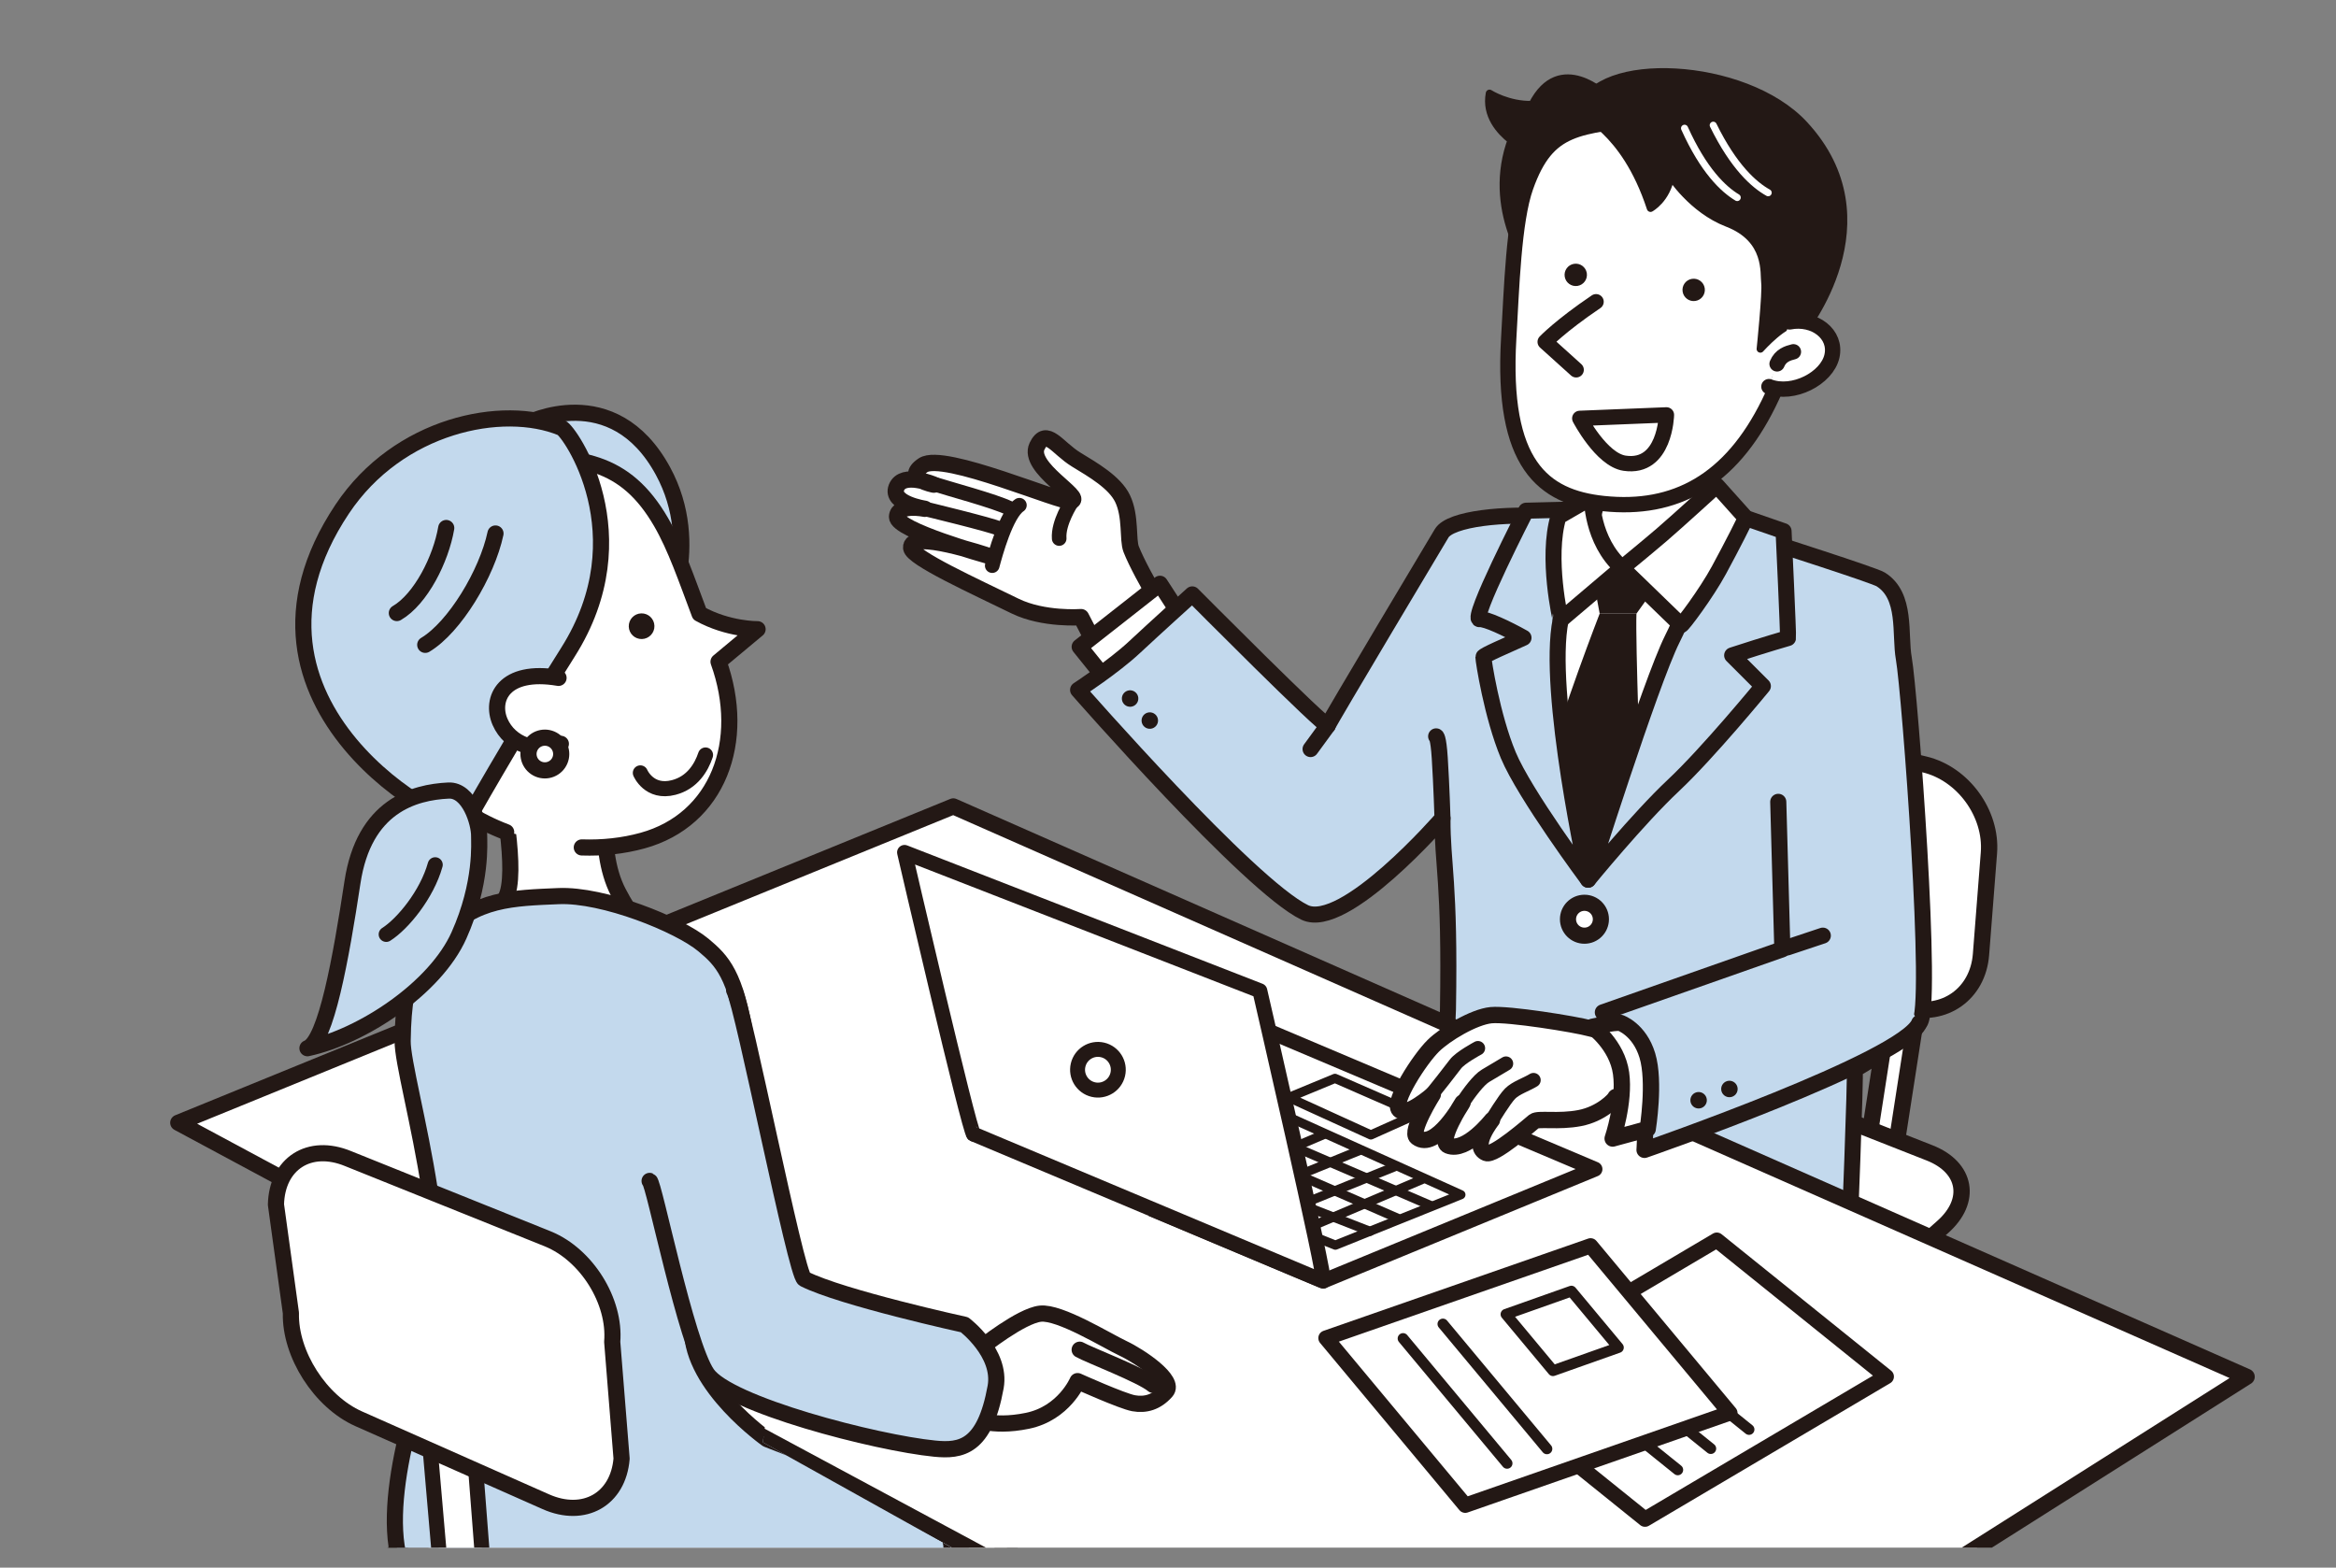 <?xml version="1.0" encoding="utf-8"?>
<!-- Generator: Adobe Illustrator 25.4.1, SVG Export Plug-In . SVG Version: 6.00 Build 0)  -->
<svg version="1.1" id="レイヤー_1" xmlns="http://www.w3.org/2000/svg" xmlns:xlink="http://www.w3.org/1999/xlink" x="0px"
	 y="0px" width="380px" height="255px" viewBox="0 0 380 255" style="enable-background:new 0 0 380 255;" xml:space="preserve">
<rect x="0" y="0" width="380" height="255" fill="#808080" stroke="none"/>
<style type="text/css">
	.st0{clip-path:url(#SVGID_00000072978467476073098310000012486227821194312089_);}
	.st1{fill:#FFFFFF;stroke:#231815;stroke-width:2.627;stroke-linecap:round;stroke-linejoin:round;stroke-miterlimit:10;}
	.st2{fill:#FFFFFF;stroke:#231815;stroke-width:2.654;stroke-linecap:round;stroke-linejoin:round;stroke-miterlimit:10;}
	.st3{fill:#FFFFFF;stroke:#231815;stroke-width:2.377;stroke-linecap:round;stroke-linejoin:round;stroke-miterlimit:10;}
	.st4{fill:#FFFFFF;stroke:#231815;stroke-width:2.623;stroke-linecap:round;stroke-linejoin:round;stroke-miterlimit:10;}
	.st5{fill:#FFFFFF;}
	.st6{fill:none;stroke:#231815;stroke-width:2.654;stroke-linecap:round;stroke-linejoin:round;stroke-miterlimit:10;}
	.st7{fill:#C3D9ED;stroke:#231815;stroke-width:2.607;stroke-linecap:round;stroke-linejoin:round;stroke-miterlimit:10;}
	.st8{fill:#FFFFFF;stroke:#231815;stroke-width:2.607;stroke-linecap:round;stroke-linejoin:round;stroke-miterlimit:10;}
	.st9{fill:none;stroke:#231815;stroke-width:2.607;stroke-linecap:round;stroke-linejoin:round;stroke-miterlimit:10;}
	.st10{fill:#231815;}
	.st11{fill:#231815;stroke:#231815;stroke-width:1.217;stroke-linecap:round;stroke-linejoin:round;stroke-miterlimit:10;}
	.st12{fill:#FFFFFF;stroke:#231815;stroke-width:2.494;stroke-linecap:round;stroke-linejoin:round;stroke-miterlimit:10;}
	.st13{fill:none;stroke:#FFFFFF;stroke-width:1.152;stroke-linecap:round;stroke-linejoin:round;stroke-miterlimit:10;}
	.st14{fill:#FFFFFF;stroke:#231815;stroke-width:2.481;stroke-linecap:round;stroke-linejoin:round;stroke-miterlimit:10;}
	.st15{fill:#FFFFFF;stroke:#231815;stroke-width:1.754;stroke-linecap:round;stroke-linejoin:round;stroke-miterlimit:10;}
	.st16{fill:#FFFFFF;stroke:#231815;stroke-width:2.431;stroke-linecap:round;stroke-linejoin:round;stroke-miterlimit:10;}
	.st17{fill:#FFFFFF;stroke:#231815;stroke-width:1.495;stroke-linecap:round;stroke-linejoin:round;stroke-miterlimit:10;}
	.st18{fill:#FFFFFF;stroke:#231815;stroke-width:2.339;stroke-linecap:round;stroke-linejoin:round;stroke-miterlimit:10;}
	.st19{fill:#C3D9ED;stroke:#231815;stroke-width:2.623;stroke-linecap:round;stroke-linejoin:round;stroke-miterlimit:10;}
	.st20{fill:#FABE00;stroke:#231815;stroke-width:2.607;stroke-linecap:round;stroke-linejoin:round;stroke-miterlimit:10;}
	.st21{fill:#C3D9ED;stroke:#231815;stroke-width:2.627;stroke-linecap:round;stroke-linejoin:round;stroke-miterlimit:10;}
	.st22{fill:none;stroke:#231815;stroke-width:2.627;stroke-linecap:round;stroke-linejoin:round;stroke-miterlimit:10;}
	.st23{fill:#FFFFFF;stroke:#231815;stroke-width:2.455;stroke-linecap:round;stroke-linejoin:round;stroke-miterlimit:10;}
	.st24{fill:#FABE00;stroke:#231815;stroke-width:2.455;stroke-linecap:round;stroke-linejoin:round;stroke-miterlimit:10;}
	
		.st25{clip-path:url(#SVGID_00000006670495148370776020000009327623073924544663_);fill:#C3D9ED;stroke:#231815;stroke-width:2.627;stroke-linecap:round;stroke-linejoin:round;stroke-miterlimit:10;}
	.st26{fill:#FFFFFF;stroke:#231815;stroke-width:2.639;stroke-linecap:round;stroke-linejoin:round;stroke-miterlimit:10;}
	.st27{fill:#C3D9ED;stroke:#231815;stroke-width:2.639;stroke-linecap:round;stroke-linejoin:round;stroke-miterlimit:10;}
	.st28{fill:#C3D9ED;stroke:#231815;stroke-width:2.455;stroke-linecap:round;stroke-linejoin:round;stroke-miterlimit:10;}
</style>
<g>
	<defs>
		<rect id="SVGID_1_" x="8.001" y="1.738" width="361.94" height="250"/>
	</defs>
	<clipPath id="SVGID_00000128487354906538642540000016614020581914220420_">
		<use xlink:href="#SVGID_1_"  style="overflow:visible;"/>
	</clipPath>
	<g style="clip-path:url(#SVGID_00000128487354906538642540000016614020581914220420_);">
		<path class="st1" d="M123.315,284.303c-6.727,3.9-18.032,4.308-25.121,0.907l-39.027-18.727c-7.09-3.402-6.937-8.724,0.339-11.827
			l45.488-19.401c7.276-3.103,19.06-2.906,26.188,0.438l29.032,13.622c7.127,3.344,7.455,9.272,0.728,13.172L123.315,284.303z"/>
		<g>
			<path class="st2" d="M192.602,104.238c-0.923-0.792-6.92-10.646-8.592-14.9c-0.614-1.562-0.001-5.349-1.412-8.259
				c-1.27-2.619-4.764-4.635-7.528-6.318c-3.081-1.877-4.858-5.322-6.368-2.183c-1.681,3.493,7.69,8.34,5.58,8.934
				c-1.481,0.417-20.805-8.061-24.119-5.839c-3.314,2.222,1.744,3.161,1.744,3.161s-5.044-2.166-6.072,0.461
				c-1.024,2.615,4.598,3.465,4.598,3.465s-4.365-0.897-4.507,1.287c-0.142,2.185,14.737,6.327,14.737,6.327
				s-12.729-4.32-12.441-1.254c0.152,1.625,10.288,6.233,16.903,9.467c4.631,2.264,10.731,1.797,10.731,1.797l4.607,8.909
				L192.602,104.238z"/>
			<path class="st3" d="M165.827,82.181c-2.166,1.443-3.937,8.032-4.419,9.828"/>
			<path class="st3" d="M150.432,82.761c0,0,11.04,2.67,12.1,3.227"/>
			<path class="st3" d="M152.392,78.867c1.311,0.451,9.697,2.704,11.818,3.818"/>
			<path class="st3" d="M174.265,81.756c0,0-2.164,3.272-1.966,5.844"/>
		</g>
		<polyline class="st4" points="194.121,103.331 188.692,94.959 175.635,105.212 180.43,111.175 		"/>
		<g>
			<polygon class="st2" points="308.204,188.017 303.658,187.596 308.423,156.855 312.969,157.275 			"/>
			<g>
				<path class="st5" d="M322.25,155.269c-0.5,6.412-5.99,10.288-12.2,8.614l-30.303-8.17c-6.21-1.674-11.185-8.305-11.056-14.735
					L269,125.54c0.129-6.43,5.352-10.466,11.606-8.968l32.473,7.775c6.255,1.498,10.963,7.969,10.462,14.381L322.25,155.269z"/>
				<path class="st6" d="M322.25,155.269c-0.5,6.412-5.99,10.288-12.2,8.614l-30.303-8.17c-6.21-1.674-11.185-8.305-11.056-14.735
					L269,125.54c0.129-6.43,5.352-10.466,11.606-8.968l32.473,7.775c6.255,1.498,10.963,7.969,10.462,14.381L322.25,155.269z"/>
			</g>
			<g>
				<path class="st5" d="M289.126,223.455c-4.81,4.269-13.624,5.79-19.586,3.38l-32.822-13.269
					c-5.963-2.411-6.476-7.321-1.141-10.913l33.354-22.455c5.335-3.592,14.597-4.605,20.582-2.251l24.38,9.587
					c5.985,2.354,6.947,7.773,2.137,12.042L289.126,223.455z"/>
				<path class="st6" d="M289.126,223.455c-4.81,4.269-13.624,5.79-19.586,3.38l-32.822-13.269
					c-5.963-2.411-6.476-7.321-1.141-10.913l33.354-22.455c5.335-3.592,14.597-4.605,20.582-2.251l24.38,9.587
					c5.985,2.354,6.947,7.773,2.137,12.042L289.126,223.455z"/>
			</g>
		</g>
		<path class="st7" d="M234.653,133.096c-0.039,7.567,1.251,10.234,0.888,31.084c-0.108,6.221-3.856,37.245-4.389,38.311
			c-0.533,1.066,23.633,3.696,34.569,3.384c20.564-0.586,35.052-2.901,35.052-2.901s1.139-28.228,0.933-29.025
			c4.536-2.402,9.995-7.208,10.508-7.55c2.399-1.599-1.556-53.941-2.515-59.28c-0.707-3.935,0.518-10.213-3.774-12.878
			c-1.101-0.683-18.333-6.193-18.428-6.217c-1.617-0.397-31.998-3.717-35.433-3.985c-7.151-0.559-16.122,0.284-17.557,2.727
			c0,0-18.28,30.566-18.502,31.232c-0.222,0.666-22.055-21.315-22.055-21.315s-6.143,5.551-9.473,8.659
			c-3.33,3.108-9.103,6.883-9.103,6.883s27.87,31.852,36.856,36.19C218.667,151.525,234.653,133.096,234.653,133.096z"/>
		<path class="st8" d="M276.719,68.448c0,0-0.926,13.042,2.538,18.372c3.465,5.33,3.165,5.22,3.165,5.22
			s-14.42,17.832-21.499,16.879c-9.239-1.244-10.661-15.991-10.661-15.991s4.111,0.725,7.842-6.471
			c3.731-7.196,1.088-16.801,1.088-16.801"/>
		<path class="st5" d="M250.39,90.239c0,0,35.491,3.243,34.425,2.887c-1.066-0.355-26.474,49.972-26.474,49.972
			s-13.578-25.208-11.904-31.493C248.11,105.32,251.545,92.682,250.39,90.239z"/>
		<path class="st9" d="M279.307,90.106c0,0-6.308,29.05-12.437,36.246c-6.13,7.196-10.128,13.148-10.128,13.148
			c-7.729-18.123-2.434-50.217-2.221-50.194"/>
		<polygon class="st10" points="258.77,92.017 271.28,92.742 266.204,99.813 260.221,99.813 		"/>
		<path class="st10" d="M260.221,99.813c0,0-6.346,16.317-8.703,25.564l6.346,15.773l9.065-12.51c0,0-0.907-24.113-0.725-28.827
			H260.221z"/>
		<path class="st7" d="M290.856,103.787c0.081-0.368-0.72-17.39-0.72-17.39l-9.428-3.263c0,0-5.755,14.968-8.686,20.831
			c-3.538,7.075-13.681,39.133-13.681,39.133s8.173-9.994,13.859-15.325c5.686-5.33,14.57-16.169,14.57-16.169l-4.998-4.998
			C287.396,104.77,290.856,103.787,290.856,103.787z"/>
		<path class="st7" d="M253.875,100.84c1.522-7.461,4.23-18.009,4.23-18.009l-9.849,0.241c0,0-9.147,17.807-7.556,17.648
			c1-0.1,4.375,1.483,7.131,3.022c-2.583,1.18-6.527,2.845-6.527,3.143c0,0.533,1.384,9.558,4.049,15.955
			c2.665,6.396,12.987,20.259,12.987,20.259S251.516,112.404,253.875,100.84z"/>
		<path class="st8" d="M253.513,84.04l5.439-3.143c0,0-0.121,7.01,4.895,11.483l-9.972,8.461
			C253.875,100.84,251.518,90.748,253.513,84.04z"/>
		<path class="st8" d="M263.847,92.38l9.609,9.307c0.186,0.076,4.107-5.151,6.164-8.944c2.139-3.944,4.464-8.504,4.351-8.521
			l-4.714-5.258c0,0-6.346,5.802-8.884,7.977C267.836,89.116,263.847,92.38,263.847,92.38z"/>
		<path class="st11" d="M249.246,17.019c-3.926,0.109-6.946-1.831-6.946-1.831c-0.672,3.563,1.672,6.163,3.535,7.616
			c-0.092,0.253-0.181,0.51-0.267,0.776c-3.678,11.422,3.806,20.933,3.806,20.933l12.01-28.861
			C261.383,15.651,253.75,8.192,249.246,17.019z"/>
		<path class="st12" d="M248.2,30.395c-1.976,5.575-2.299,16.47-2.775,24.631c-1.197,20.492,5.55,25.853,15.438,26.886
			c11.622,1.214,20.642-3.7,26.852-16.29c3.081-6.246,7.267-17.849,6.247-25.753c-1.02-7.905-13.259-22.311-25.244-20.781
			C256.733,20.617,251.77,20.323,248.2,30.395z"/>
		<path class="st11" d="M293.257,54.027c0,0,14.8-18.099,0.21-33.799c-9.702-10.44-33.993-11.342-36.248-2.496
			c-0.3,1.175,6.938,2.949,11.275,16.132c0,0,2.648-1.428,3.296-5.204c0,0,3.468,5.43,9.193,7.632
			c6.765,2.602,5.903,8.209,6.119,9.719c0.216,1.51-0.742,10.749-0.742,10.749s4.237-4.745,6.071-3.99
			C294.266,53.526,293.257,54.027,293.257,54.027"/>
		<path class="st12" d="M271.081,67.487c0,0-0.18,8.846-6.805,7.861c-3.792-0.564-7.293-7.293-7.293-7.293L271.081,67.487z"/>
		<path class="st12" d="M291.102,52.366c4.047-0.809,7.725,1.983,6.897,5.586c-0.828,3.603-6.319,6.44-10.25,4.937"/>
		<path class="st12" d="M259.634,49.083c-5.787,3.905-8.279,6.526-8.279,6.526l5.042,4.547"/>
		<path class="st10" d="M277.308,46.866c0.16,0.992-0.514,1.926-1.506,2.086c-0.992,0.16-1.926-0.514-2.086-1.506
			c-0.16-0.992,0.514-1.926,1.506-2.086C276.214,45.2,277.148,45.874,277.308,46.866z"/>
		<path class="st10" d="M258.126,44.421c0.16,0.992-0.514,1.926-1.506,2.086c-0.992,0.16-1.926-0.514-2.086-1.506
			c-0.16-0.992,0.514-1.926,1.506-2.086C257.032,42.755,257.966,43.429,258.126,44.421z"/>
		<path class="st12" d="M289.078,59.189c0.578-1.388,1.735-1.735,2.66-1.966"/>
		<path class="st13" d="M278.695,20.37c3.319,6.766,6.638,9.702,8.936,10.979"/>
		<path class="st13" d="M274.028,20.863c3.093,6.872,6.313,9.917,8.567,11.269"/>
		<polygon class="st4" points="28.996,182.63 155.074,131.17 365.472,223.949 246.298,299.397 		"/>
		<g>
			<polygon class="st14" points="306.847,223.923 267.597,247.116 240.023,224.92 279.273,201.727 			"/>
			<line class="st15" x1="272.926" y1="239.093" x2="252.335" y2="222.519"/>
			<line class="st15" x1="278.296" y1="235.633" x2="257.705" y2="219.059"/>
			<line class="st15" x1="284.518" y1="232.523" x2="263.927" y2="215.948"/>
		</g>
		<g>
			<polygon class="st14" points="281.404,229.842 238.354,244.847 215.694,217.654 258.744,202.649 			"/>
			<polygon class="st15" points="263.266,219.194 252.627,222.961 244.98,213.785 255.619,210.018 			"/>
			<line class="st15" x1="245.159" y1="238.032" x2="228.237" y2="217.726"/>
			<line class="st15" x1="251.64" y1="235.673" x2="234.718" y2="215.367"/>
		</g>
		<g>
			<path class="st16" d="M215.239,208.38l44.216-18.202l-56.68-23.971l-44.406,18.274
				C158.369,184.48,216.591,209.009,215.239,208.38z"/>
			<polygon class="st17" points="170.501,183.835 217.224,202.541 237.643,194.334 193.054,174.243 			"/>
			<line class="st17" x1="183.722" y1="179.169" x2="227.338" y2="198.157"/>
			<line class="st17" x1="176.204" y1="182.15" x2="222.866" y2="200.296"/>
			<line class="st17" x1="231.291" y1="191.871" x2="211.265" y2="200.361"/>
			<line class="st17" x1="227.144" y1="189.668" x2="205.951" y2="198.222"/>
			<line class="st17" x1="189.166" y1="177.354" x2="232.847" y2="196.148"/>
			<line class="st17" x1="221.311" y1="187.075" x2="199.6" y2="195.889"/>
			<line class="st17" x1="215.478" y1="184.483" x2="194.48" y2="193.426"/>
			<line class="st17" x1="209.645" y1="181.89" x2="188.064" y2="190.899"/>
			<line class="st17" x1="203.812" y1="179.298" x2="181.842" y2="188.371"/>
			<line class="st17" x1="197.98" y1="176.706" x2="176.333" y2="185.973"/>
			<polygon class="st17" points="222.996,184.612 230.514,181.242 217.163,175.41 209.645,178.52 			"/>
			<path class="st16" d="M147.144,138.656l57.794,22.502c0,0,10.977,47.537,10.301,47.222c-0.676-0.315-56.194-23.585-56.87-23.9
				C157.693,184.166,147.144,138.656,147.144,138.656z"/>
			
				<ellipse transform="matrix(0.229 -0.973 0.973 0.229 -31.599 308.047)" class="st16" cx="178.704" cy="173.975" rx="3.314" ry="3.314"/>
		</g>
		<path class="st2" d="M265.123,167.683c-0.559-0.22-4.028,0.269-6.445-0.403c-2.417-0.671-13.292-2.417-16.112-2.148
			c-2.82,0.269-7.457,3.065-9.399,4.968c-2.238,2.193-6.758,9.219-5.55,10.428c1.208,1.208,5.46-2.506,5.46-2.506
			s-3.802,6.059-2.596,6.982c3.043,2.327,7.429-5.639,7.429-5.639s-4.103,6.282-2.327,6.982c2.954,1.164,7.116-4.162,7.116-4.162
			s-3.446,4.341-0.94,5.371c1.279,0.525,7.116-4.61,7.787-5.147c0.671-0.537,3.938,0.134,7.429-0.537
			c3.491-0.671,5.684-2.999,5.818-3.401c0.134-0.403,7.832,0.09,7.429,0.09C269.822,178.559,273.984,171.174,265.123,167.683z"/>
		<path class="st18" d="M242.7,182.184c0,0,2.014-3.357,2.954-4.296c0.94-0.94,2.641-1.477,3.804-2.193"/>
		<path class="st18" d="M237.912,179.364c1.074-1.611,2.62-3.715,3.759-4.386c1.522-0.895,3.312-1.969,3.312-1.969"/>
		<path class="st18" d="M232.362,178.648c1.343-1.611,3.58-4.476,4.386-5.55c0.806-1.074,3.67-2.596,3.67-2.596"/>
		<path class="st4" d="M260.419,149.526c0,1.478-1.198,2.676-2.676,2.676c-1.478,0-2.676-1.198-2.676-2.676
			c0-1.478,1.198-2.676,2.676-2.676C259.221,146.851,260.419,148.049,260.419,149.526z"/>
		<path class="st19" d="M289.271,130.432l0.666,23.979l-29.198,10.263c0,0,2.333,3.629,4.925,8.296
			c2.592,4.666,1.848,14.079,1.848,14.079s42.367-14.687,44.7-20.65"/>
		<path class="st2" d="M263.573,166.378c-1.037-0.13-4.537,0.648-4.537,0.648s4.018,2.895,4.666,7.561
			c0.648,4.666-1.371,10.612-1.371,10.612l5.703-1.555c0,0,1.241-7.674-0.055-11.951
			C266.684,167.415,263.573,166.378,263.573,166.378z"/>
		<line class="st20" x1="290.752" y1="154.115" x2="296.524" y2="152.191"/>
		<path class="st10" d="M277.648,178.84c0.071,0.736-0.467,1.391-1.204,1.463c-0.736,0.072-1.391-0.467-1.463-1.204
			c-0.072-0.736,0.467-1.391,1.204-1.463C276.922,177.565,277.576,178.104,277.648,178.84z"/>
		<path class="st10" d="M282.66,177.008c0.071,0.736-0.467,1.391-1.204,1.463c-0.736,0.072-1.391-0.467-1.463-1.204
			c-0.072-0.736,0.467-1.391,1.204-1.463C281.934,175.733,282.588,176.272,282.66,177.008z"/>
		<path class="st10" d="M185.168,113.496c0.071,0.736-0.467,1.391-1.204,1.463s-1.391-0.467-1.463-1.204
			c-0.072-0.736,0.467-1.391,1.204-1.463C184.441,112.221,185.096,112.76,185.168,113.496z"/>
		<path class="st10" d="M188.374,117.08c0.071,0.736-0.467,1.391-1.204,1.463c-0.736,0.071-1.391-0.467-1.463-1.204
			c-0.072-0.736,0.467-1.391,1.204-1.463C187.647,115.804,188.302,116.343,188.374,117.08z"/>
		<path class="st20" d="M234.653,133.096c0,0-0.162-5.323-0.444-9.769c-0.228-3.594-0.592-3.552-0.592-3.552"/>
		<line class="st20" x1="216.003" y1="117.999" x2="213.19" y2="121.847"/>
		<path class="st1" d="M81.299,127.247c0,0,3.169,15.062,0.905,18.883c-3.346,5.646-5.008,3.7-5.008,3.7s14.799,17.44,22.111,16.484
			c12.283-1.607,9.469-11.251,9.469-11.251s-4.341-2.481-8.193-9.91c-3.852-7.429-1.376-18.434-1.376-18.434"/>
		<path class="st21" d="M85.673,68.898c0,0,14.031-7.263,22.173,7.722c6.627,12.196,0.156,24.609,0.156,24.609L85.673,68.898z"/>
		<path class="st1" d="M94.643,137.846c3.358,0.113,6.712-0.237,9.886-1.113c12.246-3.381,17.018-16.173,12.357-29.092l6.349-5.291
			c0,0-4.766,0.072-9.438-2.515c-2.147-5.698-3.891-10.844-6.271-14.936c-5.797-9.967-13.15-11.102-26.164-10.33
			c-13.014,0.772-27.577,20.194-27.079,28.779c0.497,8.586,11.088,18.882,16.232,24.36c3.071,3.271,7.208,5.89,11.826,7.648"/>
		<path class="st21" d="M91.338,69.587c1.297,0.534,13.14,17.407,1.041,36.515c-9.277,14.653-16.508,27.589-16.508,27.589
			c-2.117,1.985-41.568-18.825-20.207-50.875C64.807,69.1,81.777,65.649,91.338,69.587z"/>
		<path class="st10" d="M102.282,101.916c0.03,1.153,0.989,2.063,2.142,2.032c1.153-0.03,2.063-0.989,2.032-2.142
			c-0.03-1.153-0.989-2.063-2.142-2.032C103.162,99.804,102.252,100.763,102.282,101.916z"/>
		<path class="st22" d="M80.601,86.78c-1.386,6.514-6.646,15.251-11.427,18.111"/>
		<path class="st22" d="M72.589,85.887c-0.866,5.063-4.123,11.556-8.033,13.832"/>
		<path class="st23" d="M114.769,122.808c-0.678,2.015-2.121,4.491-5.175,5.287c-4.003,1.043-5.427-2.374-5.427-2.374"/>
		<path class="st1" d="M90.858,110.266c-8.981-1.529-11.109,3.513-9.511,7.168c1.598,3.655,6.025,5.249,9.889,3.56"/>
		
			<ellipse transform="matrix(0.564 -0.826 0.826 0.564 -62.663 126.655)" class="st1" cx="88.605" cy="122.667" rx="2.66" ry="2.66"/>
		<path class="st23" d="M98.223,211.392c0,1.516,1.229,2.745,2.745,2.745c1.516,0,2.745-1.229,2.745-2.745
			c0-1.516-1.229-2.745-2.745-2.745C99.452,208.647,98.223,209.876,98.223,211.392z"/>
		<line class="st24" x1="71.248" y1="209.796" x2="66.328" y2="207.802"/>
		<g>
			<defs>
				<path id="SVGID_00000175294032443639987550000000340156656919749526_" d="M160.307,254.791l-36.211-20.183
					c0,0,8.989-69.03,8.48-67.249c-0.509,1.781,10.94-56.988,10.94-56.988L114.005,58.98c0,0-75.305,5.343-76.323,6.106
					c-1.018,0.763-14.247,105.071-14.247,105.071l34.091,97.948c0,0,77.086,22.134,74.796,22.388
					C130.032,290.748,160.533,253.434,160.307,254.791z"/>
			</defs>
			<clipPath id="SVGID_00000158743089775302861130000006029055799411645086_">
				<use xlink:href="#SVGID_00000175294032443639987550000000340156656919749526_"  style="overflow:visible;"/>
			</clipPath>
			
				<path style="clip-path:url(#SVGID_00000158743089775302861130000006029055799411645086_);fill:#C3D9ED;stroke:#231815;stroke-width:2.627;stroke-linecap:round;stroke-linejoin:round;stroke-miterlimit:10;" d="
				M71.801,152.185c-3.403,3.792-6.134,4.71-6.304,17.125c-0.044,3.221,2.714,13.272,4.41,24.254
				c2.01,13.012,2.883,19.69,0.848,25.102c-2.035,5.411-9.752,26.732-5.003,37.237c4.749,10.504,20.145,13.047,32.225,15.765
				c16.621,3.74,51.051-16.048,54.783-17.481c3.731-1.432,2.105-5.656-3.392-9.267c-5.088-3.342-24.593-10.823-24.593-10.823
				s-12.212-8.594-12.212-17.826s0.678-13.21,3.901-18.94s6.419-18.735,4.919-28.171c-1.696-10.663-3.901-12.892-6.954-15.438
				c-3.975-3.316-16.282-8.276-23.575-7.958C83.56,146.084,77.228,146.137,71.801,152.185z"/>
		</g>
		<g>
			<path class="st26" d="M159.615,219.194c0,0,6.444-5.158,9.609-5.507c3.165-0.349,10.707,4.341,13.46,5.641
				c2.753,1.3,8.595,5.225,7.01,7.007c-1.585,1.783-3.394,2.261-5.286,1.92c-1.892-0.341-9.118-3.595-9.118-3.595
				s-2.206,5.232-8.171,6.456c-5.965,1.223-8.992-0.471-9.993-0.651"/>
			<path class="st26" d="M175.636,219.552c1.458,0.837,10.06,4.11,11.953,5.715"/>
			<path class="st27" d="M119.432,161.083c1.484,2.63,10.039,46.266,11.402,46.953c6.134,3.088,26.059,7.451,26.059,7.451
				s6.07,4.591,5.068,10.133c-1.789,9.892-5.672,10.439-9.905,10.021c-9.571-0.945-33.588-7.17-37.031-12.168
				c-3.443-4.998-8.644-31.086-9.349-31.377"/>
		</g>
		<polygon class="st23" points="80.506,279.502 73.481,276.27 68.95,223.856 76.309,225.065 		"/>
		<g>
			<path class="st1" d="M101.114,237.265c-0.544,6.619-6.092,9.774-12.329,7.009l-30.435-13.49
				c-6.236-2.764-11.199-10.507-11.029-17.206l-2.432-17.641c0.171-6.699,5.451-10.063,11.733-7.476l32.534,13.074
				c6.283,2.587,10.978,10.119,10.434,16.739L101.114,237.265z"/>
		</g>
		<g>
			<path class="st21" d="M77.942,136.003c-0.016,0.992,0.535,7.61-3.284,16.155c-3.818,8.544-15.664,16.421-24.644,18.348
				c3.022-1.113,5.445-14.604,7.322-26.993c1.877-12.389,9.958-14.65,15.624-14.919C76.324,128.434,77.977,133.848,77.942,136.003z"
				/>
			<path class="st28" d="M70.795,140.667c-1.37,4.885-5.303,9.629-7.968,11.321"/>
		</g>
	</g>
</g>
</svg>
